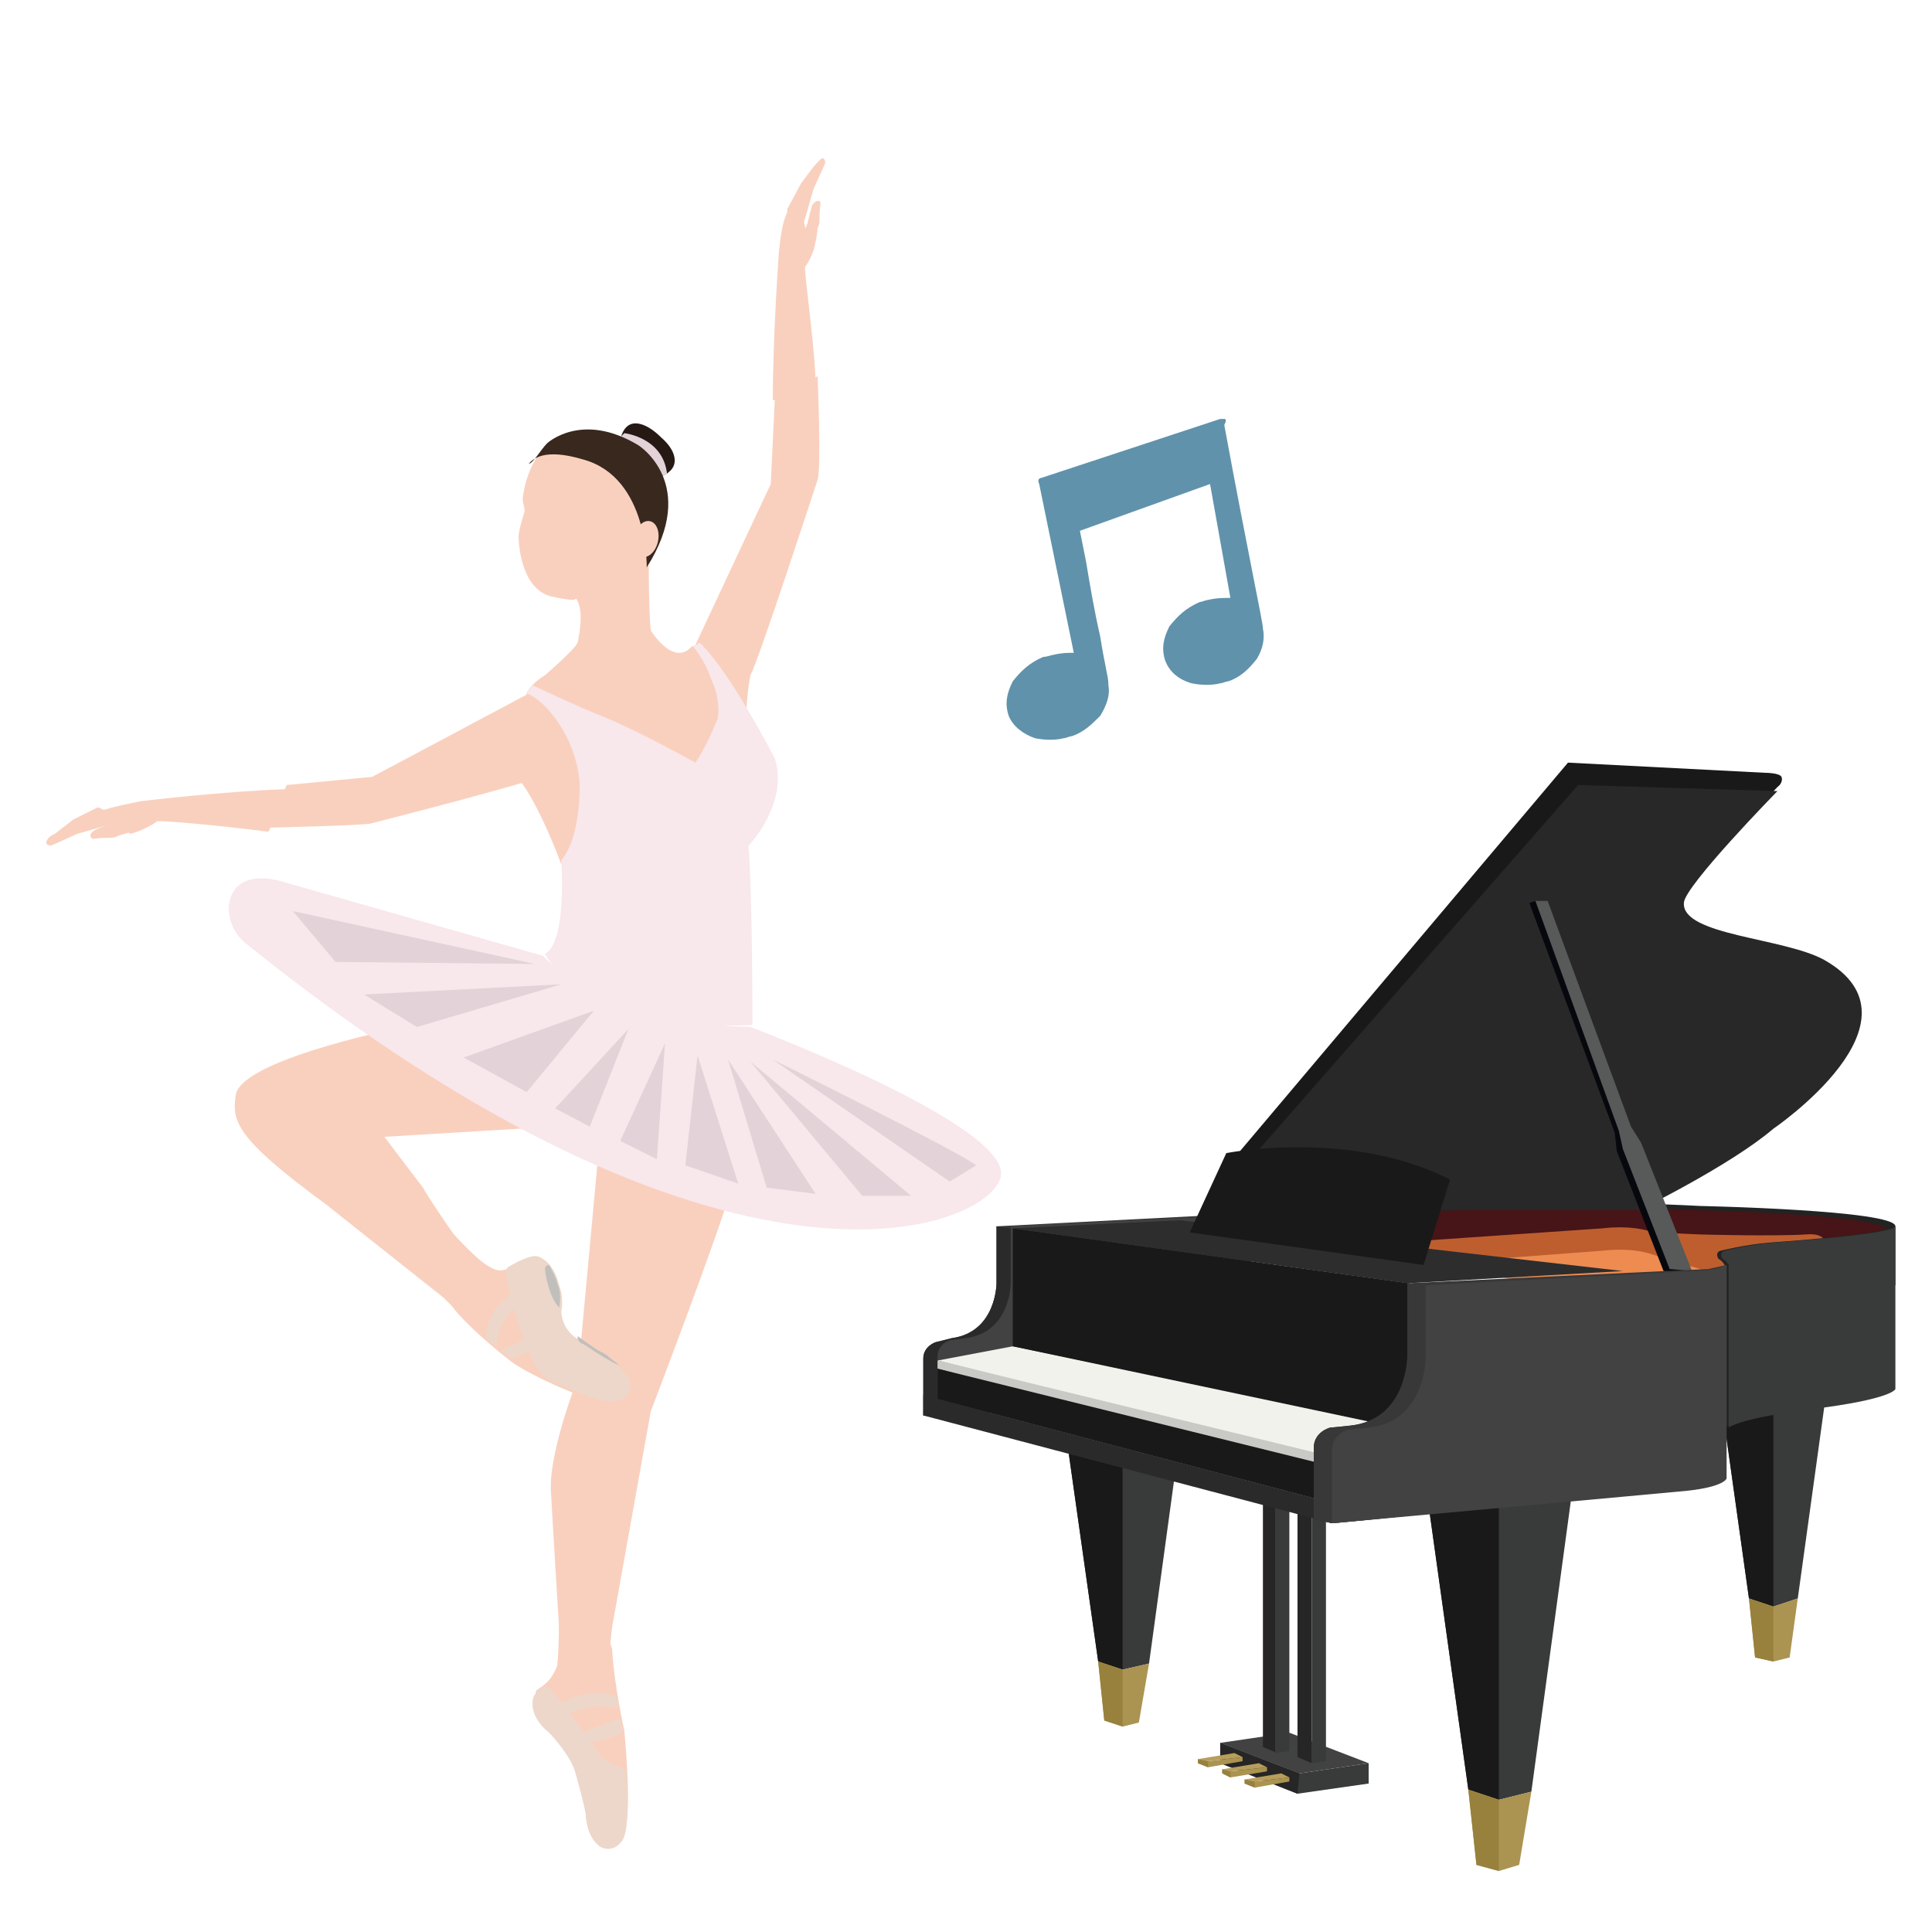 <?xml version="1.0" encoding="utf-8"?>
<!-- Generator: Adobe Illustrator 22.0.1, SVG Export Plug-In . SVG Version: 6.00 Build 0)  -->
<svg version="1.1" id="圖層_1" xmlns="http://www.w3.org/2000/svg" xmlns:xlink="http://www.w3.org/1999/xlink" x="0px" y="0px"
	 viewBox="0 0 95 95" style="enable-background:new 0 0 95 95;" xml:space="preserve">
<style type="text/css">
	.st0{fill:#383838;}
	.st1{fill:#2B2A2A;}
	.st2{fill:#424242;}
	.st3{fill:#C9C9C5;}
	.st4{fill:#191919;}
	.st5{fill:#F2F2ED;}
	.st6{fill:#393A3A;}
	.st7{fill:#AB9351;}
	.st8{fill:#97813D;}
	.st9{fill:#262626;}
	.st10{fill:#222323;}
	.st11{fill:#471417;}
	.st12{fill:#282828;}
	.st13{fill:#BE5E2F;}
	.st14{fill:#ED8B51;}
	.st15{fill:#06080D;}
	.st16{fill:#585959;}
	.st17{fill:#2D2D2D;}
	.st18{fill:#B89E5B;}
	.st19{fill:#6092AB;}
	.st20{fill:#F9D0BE;}
	.st21{fill:#EDD7CA;}
	.st22{fill:#C1BFBB;}
	.st23{fill:#F8E7EB;}
	.st24{fill:#261914;}
	.st25{fill:#E3D2D7;}
	.st26{fill:#39281E;}
</style>
<g>
	<path class="st0" d="M45.4,69.6l0.7,0.1c2.8-0.3,12.5-1.3,13.1-1.4c1.4-0.1,1.5-0.5,1.5-0.5v-8.1L49,60.3v2.8c0,0,0,2.4-2.2,2.7
		L46,66c0,0-0.6,0.2-0.6,0.8C45.4,67.4,45.4,69.6,45.4,69.6z"/>
	<path class="st1" d="M45.4,69.6l0.7,0.1c2.8-0.3,12.5-1.3,13.1-1.4c1.4-0.1,1.5-0.5,1.5-0.5l-11-7.4L49,60.3v2.8c0,0,0,2.4-2.2,2.7
		L46,66c0,0-0.6,0.2-0.6,0.8C45.4,67.4,45.4,69.6,45.4,69.6z"/>
	<path class="st2" d="M46.1,69.7c0,0,13.1-1.2,13.9-1.3c1.4-0.1,1.5-0.5,1.5-0.5v-8.3c0,0-0.4,0.2-1.3,0.2l-10.5,0.5v2.8
		c0,0,0,2.4-2.2,2.7l-0.8,0.1c0,0-0.6,0.2-0.6,0.8C46.1,67.5,46.1,69.7,46.1,69.7z"/>
	<polygon class="st3" points="65.8,72.6 46.1,67.3 46.1,66.9 66.7,71.8 	"/>
	<polygon class="st4" points="64.7,71.9 46.1,67.3 46.1,68.8 64.7,73.7 	"/>
	<polygon class="st5" points="70.2,70.4 49.8,66.2 46.1,66.9 65.8,71.7 	"/>
	<polygon class="st6" points="52.5,71.1 54,81.7 55.2,82.1 56.5,81.8 57.8,72.3 55.2,71.7 	"/>
	<polygon class="st4" points="52.5,71.1 54,81.7 55.2,82.1 55.2,71.7 	"/>
	<polygon class="st7" points="54.3,84.6 54,81.7 55.2,82.1 56.5,81.8 56,84.7 55.2,84.9 	"/>
	<polygon class="st8" points="54.3,84.6 54,81.7 55.2,82.1 55.2,84.9 	"/>
	<polygon class="st6" points="84.5,67.9 86,78.6 87.2,79 88.4,78.6 89.7,69.2 87.2,68.6 	"/>
	<polygon class="st4" points="84.5,67.9 86,78.6 87.2,79 87.2,68.6 	"/>
	<polygon class="st7" points="86.3,81.5 86,78.6 87.2,79 88.4,78.6 88,81.5 87.2,81.7 	"/>
	<polygon class="st8" points="86.3,81.5 86,78.6 87.2,79 87.2,81.7 	"/>
	<polygon class="st6" points="60,85.7 63.9,87.2 67.3,86.7 67.3,87.7 63.8,88.2 60,86.7 	"/>
	<polygon class="st2" points="67.3,86.7 63.4,85.2 60,85.7 63.9,87.2 	"/>
	<g>
		<polygon class="st9" points="60,85.7 63.9,87.2 63.8,88.2 60,86.7 		"/>
		<polygon class="st9" points="62.8,86.2 62.1,85.9 62.1,73.9 62.8,73.9 		"/>
	</g>
	<polygon class="st6" points="63.4,86.1 62.7,86.2 62.7,73.9 63.4,73.9 	"/>
	<polygon class="st9" points="64.5,86.7 63.8,86.4 63.8,74.4 64.5,74.3 	"/>
	<polygon class="st6" points="65.2,86.6 64.5,86.7 64.5,74.3 65.2,74.3 	"/>
	<polygon class="st1" points="65.5,73.9 45.4,68.6 45.4,69.6 65.5,74.9 	"/>
	<path class="st10" d="M60.8,59.7L78,59.1c0,0,3.8,0.1,5.6,0.2c0,0,9.6,0.2,9.6,1v2.9l-25.9-1.7L60.8,59.7z"/>
	<path class="st11" d="M60.4,59.9l17.2-0.6c0,0,3.8,0.1,5.6,0.2c0,0,9.6,0.2,9.6,1v2.9l-25.9-1.7L60.4,59.9z"/>
	<g>
		<polygon class="st4" points="49.8,60.4 69.3,63.1 69.2,70.3 49.8,66.2 		"/>
		<path class="st4" d="M87.6,38.2C87.5,38,86.8,38,86.8,38l-9.7-0.5L60.3,57.4l8.2,1.2l18.9-19.9C87.4,38.7,87.7,38.5,87.6,38.2z"/>
	</g>
	<path class="st12" d="M80.6,59.5c0,0,4.5-2.2,6.6-4c0,0,7.8-5.3,2.5-8.3c-2-1.1-7-1.2-6.9-2.8c0-0.8,4.6-5.5,4.6-5.5l-9.8-0.3
		L61.4,57.1l7.5,2.4L80.6,59.5z"/>
	<path class="st13" d="M68.6,61.1l10.2-0.7c0,0,1.4-0.2,2.5,0.2l2.3,0.1c0,0,3.6,0.1,5.2,0c2.1-0.2,0.3,2.4,0.3,2.4l-8.4,0.3
		L68.6,61.1z"/>
	<path class="st14" d="M70.8,62.1l8-0.6c0,0,1.4-0.2,2.5,0.2l2.3,0.7c0,0,0,0.3,2.1-0.1c2-0.4,0.3,2,0.3,2l-5.2,0.1L70.8,62.1z"/>
	<polygon class="st15" points="75.2,44.4 79.4,55.7 79.5,56.6 81.8,62.5 82.9,62.6 80.4,56.3 79.9,55.5 75.5,44.3 	"/>
	<polygon class="st16" points="75.5,44.3 79.6,55.6 79.8,56.5 82.1,62.4 83.2,62.5 80.7,56.2 80.2,55.4 76.1,44.3 	"/>
	<path class="st1" d="M64.6,74.7l0.9,0.2c3.5-0.3,15.8-1.7,16.6-1.7c1.8-0.2,1.9-0.6,1.9-0.6l-13.9-9.4l-0.9-0.1v3.6
		c0,0,0,3.1-2.8,3.4l-1,0.1c0,0-0.8,0.2-0.8,1C64.6,72.1,64.6,74.7,64.6,74.7z"/>
	<path class="st10" d="M84.8,62.2c0,0-0.1-0.2-0.3-0.3c0,0-0.2-0.3,0.1-0.4c0,0,1.2-0.3,2.4-0.4c0,0,5.9-0.4,6-0.8l0,8
		c0,0-0.1,0.5-4.2,1c0,0-3.3,0.4-4,0.9L84.8,62.2z"/>
	<path class="st6" d="M85,62.2c0,0-0.1-0.2-0.3-0.3c0,0-0.2-0.3,0.1-0.4c0,0,1.2-0.3,2.4-0.4c0,0,5.9-0.4,6-0.8l0,8
		c0,0-0.1,0.5-4.2,1c0,0-3.3,0.4-4,0.9L85,62.2z"/>
	<path class="st0" d="M64.6,74.7l0.9,0.2c3.5-0.3,15.8-1.7,16.6-1.7c1.8-0.2,1.9-0.6,1.9-0.6l0.9-10.4l-0.9,0.2l-14.8,0.7v3.6
		c0,0,0,3.1-2.8,3.4l-1,0.1c0,0-0.8,0.2-0.8,1C64.6,72.1,64.6,74.7,64.6,74.7z"/>
	<polygon class="st6" points="70.3,74.4 72.2,88 73.7,88.5 75.3,88.1 77.5,71.9 73.7,73.6 	"/>
	<polygon class="st4" points="70.3,74.4 72.2,88 73.7,88.5 73.7,73.2 	"/>
	<path class="st2" d="M65.5,74.9c0,0,16.5-1.5,17.5-1.6c1.8-0.2,1.9-0.6,1.9-0.6V62.2c0,0-0.5,0.3-1.6,0.3l-13.2,0.7v3.6
		c0,0,0,3.1-2.8,3.4l-1,0.1c0,0-0.8,0.2-0.8,1C65.5,72.2,65.5,74.9,65.5,74.9z"/>
	<polygon class="st17" points="69.2,63.1 49.8,60.4 58,60 79.8,62.5 	"/>
	<path class="st4" d="M58.5,60.6l1.8-3.9c0,0,6.1-1.2,11,1.3L70,62.2L58.5,60.6z"/>
	<polygon class="st7" points="72.6,91.7 72.2,88 73.7,88.5 75.3,88.1 74.7,91.7 73.7,92 	"/>
	<polygon class="st8" points="72.6,91.7 72.2,88 73.7,88.5 73.7,92 	"/>
	<polygon class="st7" points="58.9,86.5 59.4,86.6 61.1,86.4 61.1,86.6 59.4,86.9 58.9,86.7 	"/>
	<polygon class="st18" points="61.1,86.4 60.7,86.2 58.9,86.5 59.4,86.6 	"/>
	<polygon class="st8" points="58.9,86.5 59.4,86.6 59.4,86.9 58.9,86.7 	"/>
	<polygon class="st7" points="61.2,87.5 61.7,87.6 63.4,87.4 63.4,87.6 61.7,87.9 61.2,87.7 	"/>
	<polygon class="st18" points="63.4,87.4 63,87.2 61.2,87.5 61.7,87.6 	"/>
	<polygon class="st8" points="61.2,87.5 61.7,87.6 61.7,87.9 61.2,87.7 	"/>
	<polygon class="st7" points="60.1,87 60.5,87.1 62.3,86.9 62.3,87.1 60.5,87.4 60.1,87.2 	"/>
	<polygon class="st18" points="62.3,86.9 61.9,86.7 60.1,87 60.5,87.1 	"/>
	<polygon class="st8" points="60.1,87 60.5,87.1 60.5,87.4 60.1,87.2 	"/>
</g>
<path class="st19" d="M60.2,20.6c-0.1,0-0.1,0-0.2,0l-8.8,2.9c-0.1,0-0.2,0.1-0.1,0.3l1.7,8.3c-0.3,0-0.6,0-1,0.1
	c-0.1,0-0.3,0.1-0.5,0.1c-0.7,0.3-1.1,0.7-1.5,1.2c-0.3,0.6-0.4,1.1-0.2,1.7c0.2,0.5,0.7,0.9,1.3,1.1c0.5,0.1,1,0.1,1.4,0
	c0.1,0,0.3-0.1,0.4-0.1c0.6-0.2,1-0.6,1.4-1c0.3-0.5,0.5-1,0.4-1.5c0,0,0,0,0,0l0-0.1c0-0.3-0.2-1-0.4-2.3c-0.3-1.3-0.5-2.5-0.7-3.7
	l-0.3-1.5l6.4-2.3l1,5.6c-0.3,0-0.7,0-1.1,0.1c-0.1,0-0.3,0.1-0.4,0.1c-0.7,0.3-1.1,0.7-1.5,1.2c-0.3,0.6-0.4,1.1-0.2,1.7
	c0.2,0.5,0.6,0.9,1.3,1.1c0.5,0.1,1,0.1,1.4,0c0.1,0,0.3-0.1,0.4-0.1c0.6-0.2,1-0.6,1.4-1.1c0.3-0.5,0.4-1,0.3-1.5
	c0-0.3-0.7-3.5-1.9-10C60.3,20.7,60.3,20.6,60.2,20.6z"/>
<g>
	<g>
		<path class="st20" d="M29.5,55.9l-1.1,11.9c0,0-1.5,3.8-1.3,5.7c0.1,1.9,0.5,8.3,0.5,8.3L27,83l3.4,4.6c-0.8-4.3-0.3-7.6-0.3-7.6
			L32,69.4c0,0,3.4-8.9,3.9-10.8L29.5,55.9z"/>
		<path class="st20" d="M20.3,50.4c0,0-8.3,1.6-8.7,3.4c-0.2,1.3-0.1,2.1,4.4,5.4l5.8,4.6l1.5-1.7c0,0-2-2.8-2.5-3.7l-1.9-2.5
			l8.3-0.5L20.3,50.4z"/>
	</g>
	<path class="st20" d="M14.7,55.7c0,0,1.7,0.1,4.2,0.3l-0.1-0.1L14.7,55.7z"/>
	<path class="st20" d="M21.6,59.9c0,0,1.8,2.1,2.5,2.4c0,0,0.4,0.3,0.8,0.1c0,0,1.1-0.7,1.5-0.5c0,0,0.7,0.2,1,1.4
		c0.1,0.3,0.2,0.7,0.1,1.3c0,0,0,0.7,0.6,1.2c0,0,1.2,0.8,1.7,1.1c0,0,1,0.6,1.1,1.3c0,0,0.1,0.7-0.8,0.8c-0.8,0.1-3.9-1.3-4.9-2
		c0,0-2.1-1.6-3-2.8l-2.8-2.8L21.6,59.9z"/>
	<g>
		<path class="st21" d="M25,62.3c0,0,1.1-0.7,1.5-0.5c0,0,0.7,0.2,1,1.4c0.1,0.3,0.2,0.7,0.1,1.3c0,0,0,0.7,0.6,1.2
			c0,0,1.2,0.8,1.7,1.1c0,0,1,0.6,1.1,1.3c0,0,0.1,0.7-0.8,0.8c-0.5,0.1-2.1-0.5-3.3-1.1C26.1,67.4,24.5,62.5,25,62.3z"/>
		<path class="st21" d="M25.9,65.8c-0.5,0.3-1.1,0.5-1.3,0.6c0.3,0.3,0.6,0.4,0.6,0.4s0,0,0,0c0.5-0.2,1.2-0.5,1.2-0.5L25.9,65.8z"
			/>
		<path class="st21" d="M25.5,64.1l-0.3-0.5c-1.2,0.8-1.3,1.8-1.3,2.2c0.2,0.2,0.4,0.3,0.5,0.4C24.5,64.9,25.5,64.1,25.5,64.1z"/>
	</g>
	<path class="st21" d="M25,62.3c0,0,0.1,0,0.1-0.1c0,0,0,1,0.5,2.6c0.5,1.6,1.3,2.9,1.3,2.9c-0.1,0-0.1-0.1-0.2-0.1
		C26.1,67.4,24.5,62.5,25,62.3z"/>
	<g>
		<path class="st22" d="M26.8,62.4c0,0.2,0.2,1.4,0.7,1.9c0.1-0.6,0-1-0.1-1.2c-0.1-0.4-0.3-0.7-0.4-0.9
			C27,62.2,26.8,62.2,26.8,62.4z"/>
		<path class="st22" d="M30.3,67c-0.3-0.2-0.5-0.4-0.5-0.4c-0.1,0-0.1-0.1-0.2-0.1c-0.4-0.2-0.9-0.6-1.2-0.8c0,0.1,0,0.3,0.3,0.4
			c0,0,0.9,0.6,1.1,0.7c0,0,0.5,0.3,0.8,0.4C30.5,67.2,30.4,67.1,30.3,67z"/>
	</g>
	<path class="st23" d="M26.7,47c0,0,2.9,3.3,10.2,3.5c0,0,13,4.9,12.3,7.4c-0.7,2.6-13.5,7.5-37.1-11.5c-1.4-1.1-1.2-3.8,1.6-3.1
		L26.7,47z"/>
	<path class="st20" d="M27.5,78.6c0,0,0,2.5-0.1,3.3c0,0-0.2,0.6-0.6,0.9c0,0-0.1,0.1-0.4,0.3c-0.3,0.2,0.6,1.7,1.5,2.5
		c0,0,0.5,0.6,0.7,1.4c0,0,0.1,1.4,0.2,2c0,0,0,1.1,0.7,1.6c0,0,0.6,0.4,1.1-0.3c0.5-0.7,0.2-4,0.1-5.2c0,0-0.5-2.2-0.6-4l-1.2-3.8
		L27.5,78.6z"/>
	<g>
		<path class="st21" d="M26.8,82.9c-0.2,0.1-0.6,0.4-0.6,0.7c0,0-0.2,0.8,0.8,1.6c0.2,0.2,1.1,1.2,1.3,2c0,0,0.4,1.4,0.5,2
			c0,0,0,1.1,0.7,1.6c0,0,0.6,0.4,1.1-0.3c0.3-0.4,0.3-2,0.2-3.4c0-0.2-0.9-0.3-1.3-0.8C28.4,84.7,27,82.8,26.8,82.9z"/>
		<path class="st21" d="M29,85.7c0,0,1-0.2,1.6-0.5c0-0.1,0-0.1,0-0.2c0,0,0-0.2-0.1-0.5c-0.5,0.2-1.5,0.5-1.8,0.7L29,85.7z"/>
		<path class="st21" d="M27.5,83.8l0.3,0.5c0,0,1.4-0.6,2.6-0.3c0-0.2-0.1-0.4-0.1-0.6C29.6,83.2,28.4,83.2,27.5,83.8z"/>
	</g>
	<g>
		<path class="st20" d="M27.6,42.5c0,0-1.1-3-2.1-4.2l0.4-4.2c0,0,0.1-0.4,0.9-0.9c0,0,1.5-1.3,1.6-1.6c0,0,0.4-1.6-0.1-2.2l3.6-1.6
			c0,0,0,2.3,0.1,3.2c0,0,1.1,1.8,2,0.8l0.3-0.1l1.3,3.2L35.3,38L27.6,42.5z"/>
		<path class="st20" d="M34.2,31.7c0,0,3.6-7.7,3.7-7.9l0.2-4.2l2.1-1.1c0,0,0.2,4.5,0,5.1c0,0-2.9,8.9-3.3,9.6c0,0-0.2,1-0.2,2
			L34.2,31.7z"/>
		<path class="st20" d="M40.1,11.9c0,0,0.1-0.4,0.1-0.7c0.1-0.1,0.1-0.4,0.1-0.7c0-0.3,0.1-0.6,0-0.6c-0.2-0.1-0.4,0.2-0.4,0.3
			c-0.1,0.4-0.2,0.8-0.2,0.8l-0.2,0.5L40.1,11.9z"/>
		<path class="st20" d="M38.7,10.3c0,0.2,0.7,1.1,0.7,1.1L40,9.3l0.5-1.1c0.1-0.2,0.1-0.3,0-0.4c-0.1-0.1-0.3,0.2-0.5,0.4L39.4,9
			L38.7,10.3z"/>
		<path class="st20" d="M39.6,13.1c0.1-0.1,0.5-0.8,0.5-1.3l-0.5-0.6l-0.1-0.4c0-0.2,0-0.5,0-0.5l-0.7-0.1c-0.1,0.2-0.1,0.3-0.2,0.5
			c-0.1,0.3-0.2,0.7-0.3,1.7c0,0-0.3,4.1-0.3,7.3l2.1-1.1C40,16.4,39.5,13.2,39.6,13.1z"/>
		<path class="st20" d="M26,34.1c0,0-7.5,4-7.7,4.1l-4.2,0.4l-1,2.1c0,0,4.5-0.1,5.1-0.2c0,0,9.1-2.3,9.8-2.8c0,0,0.6-1.3,1.6-1.3
			L26,34.1z"/>
		<path class="st20" d="M6.5,40.9c0,0-0.4,0.1-0.7,0.2c-0.1,0.1-0.4,0.1-0.7,0.1s-0.6,0.1-0.6,0c-0.2-0.2,0.2-0.4,0.2-0.4
			c0.4-0.2,0.8-0.3,0.8-0.3L6,40.3L6.5,40.9z"/>
		<path class="st20" d="M4.8,39.7c0.2,0,1.1,0.7,1.1,0.7L3.8,41l-1.1,0.5c-0.2,0.1-0.3,0.1-0.4,0c-0.1-0.1,0.1-0.4,0.4-0.5l0.9-0.7
			L4.8,39.7z"/>
		<path class="st20" d="M7.7,40.4c-0.1,0.1-0.8,0.5-1.3,0.6l-0.6-0.5l-0.4,0c-0.2,0-0.5,0.1-0.5,0.1l-0.2-0.6
			c0.2-0.1,0.3-0.2,0.5-0.2c0.3-0.1,0.7-0.2,1.7-0.4c0,0,4.1-0.5,7.3-0.6l-1,2.1C10.9,40.6,7.7,40.3,7.7,40.4z"/>
	</g>
	<path class="st23" d="M25.9,34.1c0.7,0.2,2.4,1.9,2.6,4.4c0,0,0.1,2.6-0.9,3.8c0,0,0.3,4-0.8,4.6c0,0,1.8,3.9,10.2,3.5
		c0,0,0-6.6-0.2-8.8c0,0,2-2.1,1.3-4.3c0,0-2.2-4.3-3.7-5.7c0,0-0.3,0.2-0.3,0.2c0.4,0.5,1.4,2.1,1.2,3.5c0,0-0.5,1.3-1.1,2.2
		c0,0-2.9-1.6-4.4-2.2s-3.6-1.6-3.6-1.6S25.8,34.1,25.9,34.1z"/>
	<path class="st20" d="M28,21.3c0,0-1.9,0.3-2.3,3.2c0,0.2,0.1,0.5,0.1,0.6c0,0.1-0.3,0.9-0.3,1.3c0,0,0,2.4,1.5,2.9
		c0,0,0.8,0.2,1.2,0.2l3.6-1.6c0,0,0.1-2.4-0.6-3.7C30.6,22.9,30.4,21.5,28,21.3z"/>
	<path class="st24" d="M32.9,23.2c-0.4,0.4-1.4,0.4-2-0.2c-0.6-0.6-0.5-1.6-0.1-2c0.4-0.4,1.1-0.1,1.7,0.5
		C33.2,22.1,33.4,22.8,32.9,23.2z"/>
	<path class="st25" d="M30.7,21.3c0,0,1.9,0.2,2.1,2l-0.2,0.1l-2.1-1.9L30.7,21.3z"/>
	<path class="st26" d="M26.9,21.8c0,0,1.7-1.6,4.5,0.1c0,0,3,1.9,0.4,6c0,0,0.1-4.4-3.1-5.3c-2-0.6-2.5,0-2.7,0.2
		C26.2,22.8,26.6,22.1,26.9,21.8z"/>
	<ellipse transform="matrix(0.221 -0.975 0.975 0.221 -1.1 51.654)" class="st20" cx="31.8" cy="26.5" rx="0.9" ry="0.6"/>
	<g>
		<path class="st25" d="M38,52.1c0,0,9.1,4.5,10,5.2l-1.3,0.8L38,52.1z"/>
		<polygon class="st25" points="36.9,52.2 44.8,58.8 42.4,58.8 		"/>
		<polygon class="st25" points="35.8,52.1 40.1,58.7 37.7,58.4 		"/>
		<polygon class="st25" points="34.3,51.9 36.3,58.2 33.7,57.3 		"/>
		<polygon class="st25" points="32.7,51.3 32.3,57 30.5,56.1 		"/>
		<polygon class="st25" points="26.3,47.4 14.4,44.8 16.5,47.3 		"/>
		<polygon class="st25" points="27.6,48.4 17.9,48.9 20.5,50.5 		"/>
		<polygon class="st25" points="29.2,49.7 22.8,52 25.9,53.7 		"/>
		<polygon class="st25" points="30.9,50.6 27.3,54.5 29,55.4 		"/>
	</g>
</g>
</svg>

